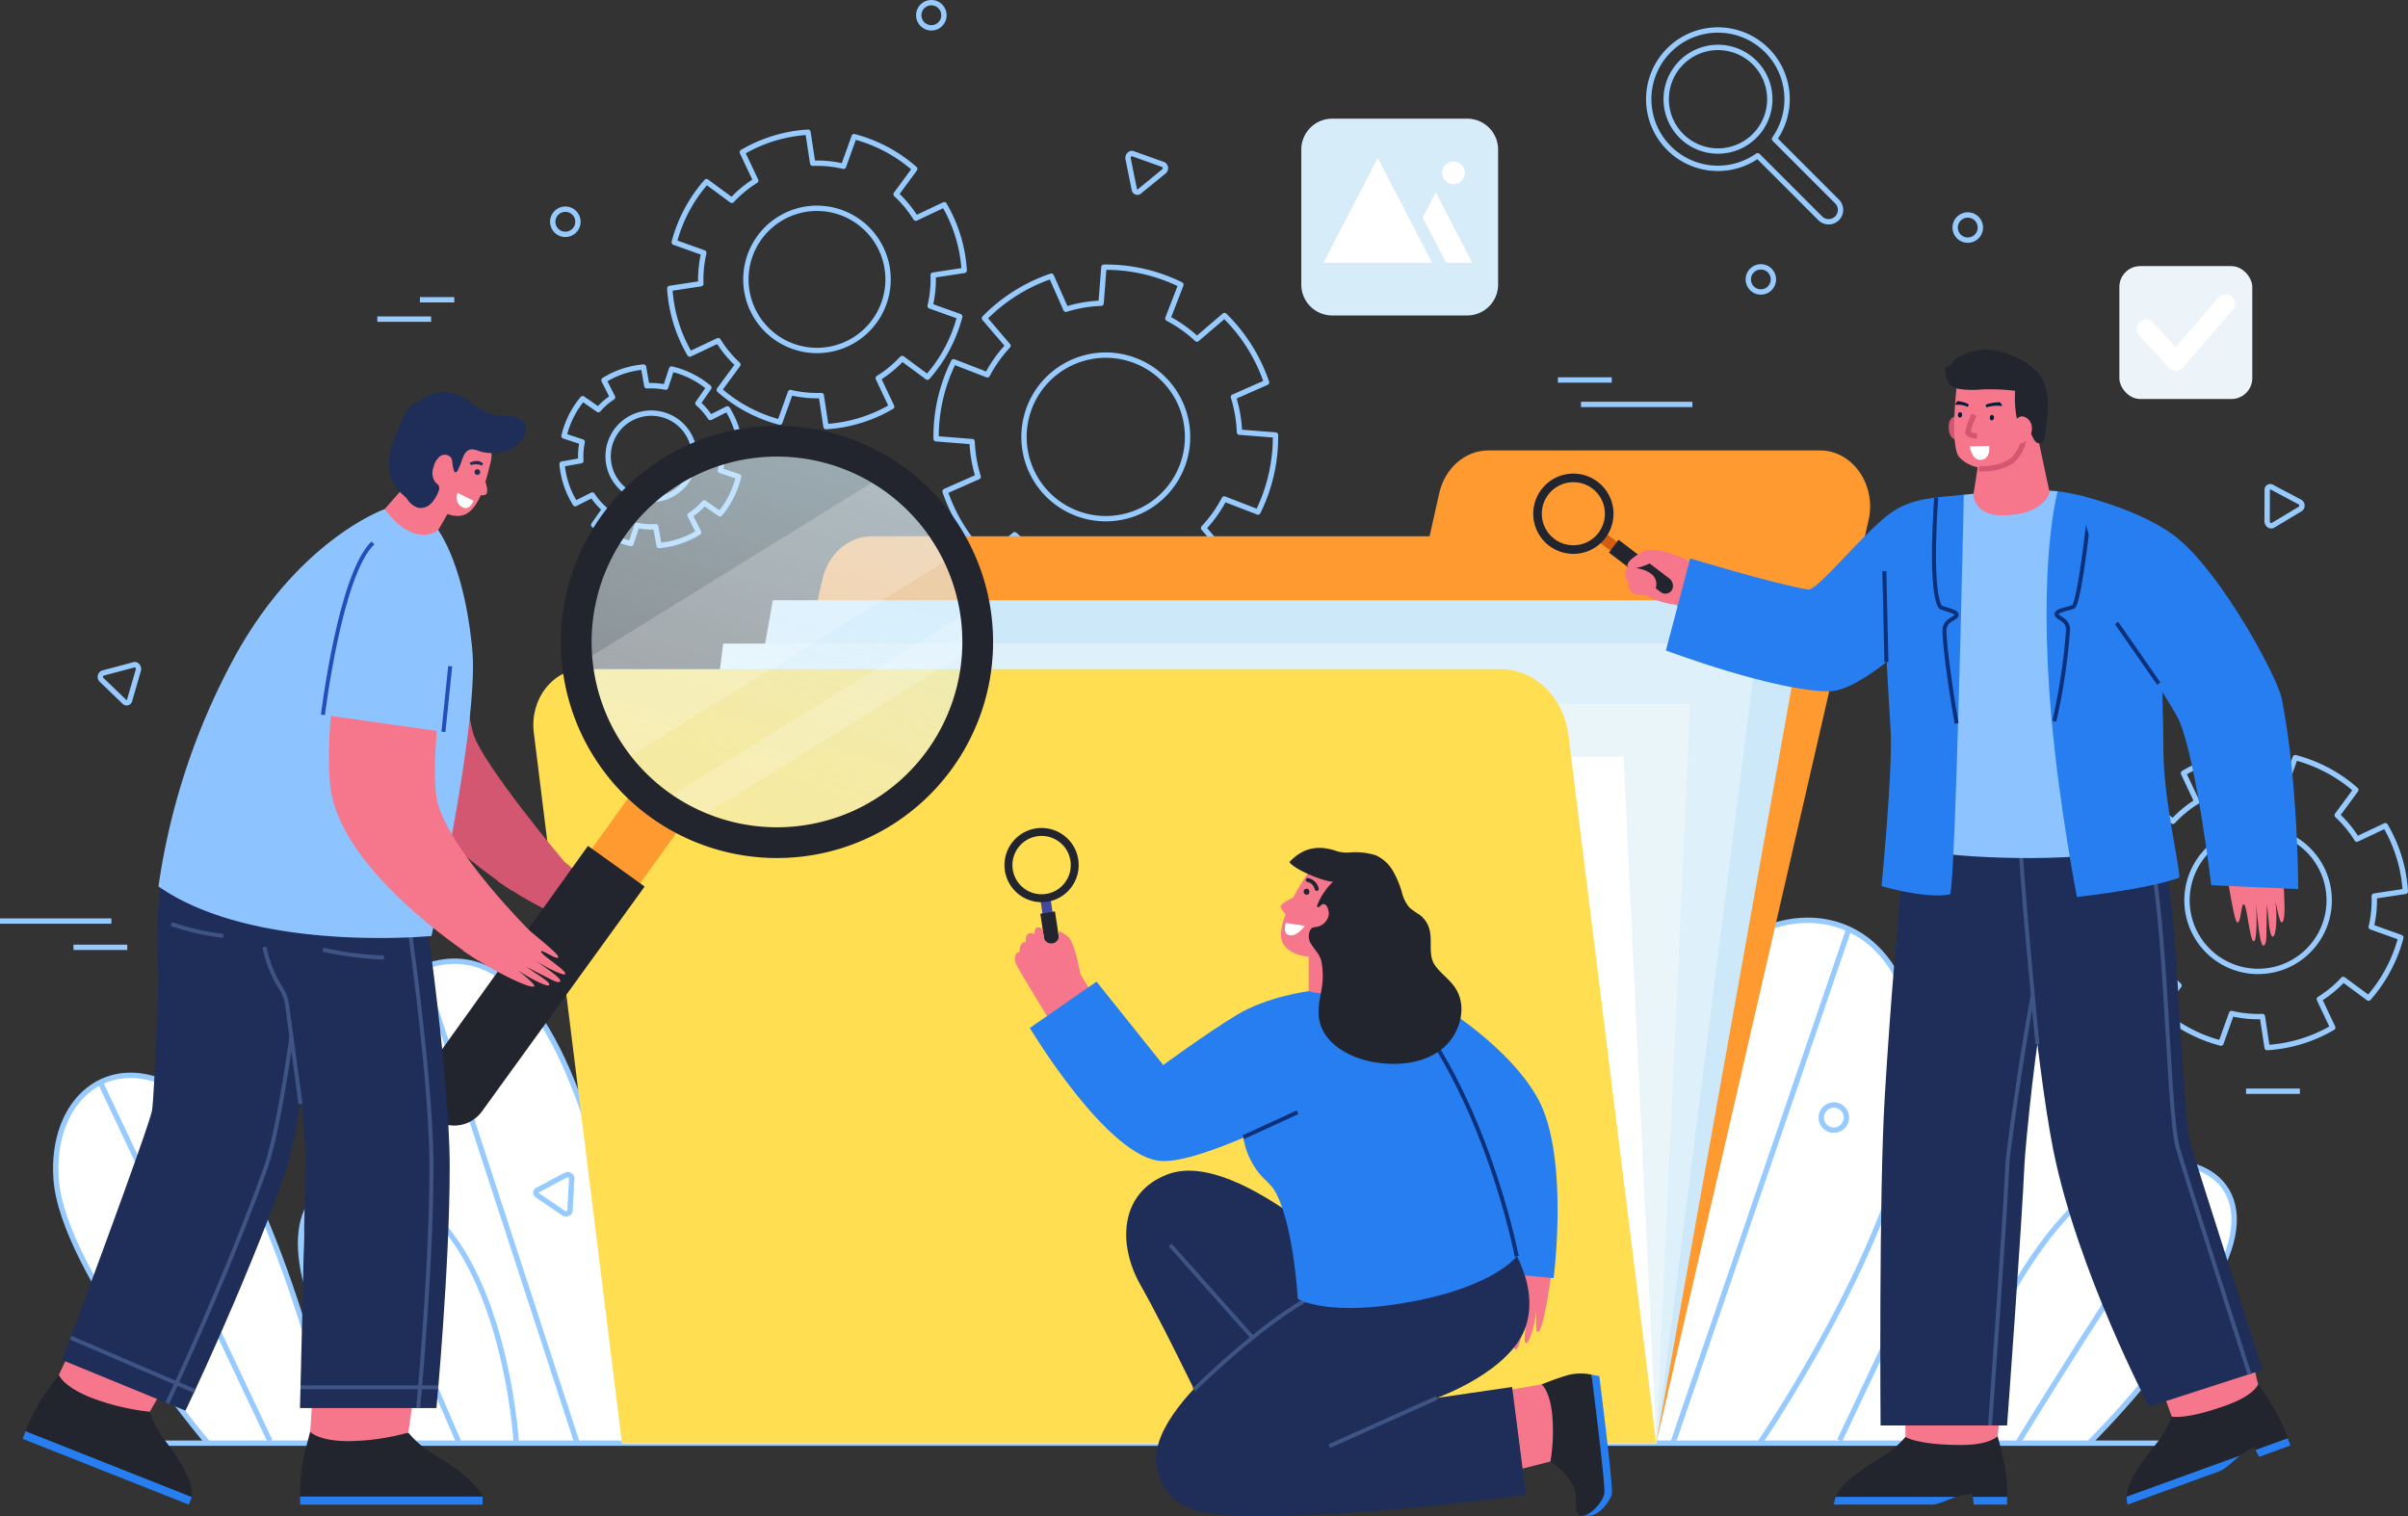 <svg xmlns="http://www.w3.org/2000/svg" xmlns:xlink="http://www.w3.org/1999/xlink" width="450.5" height="283.666" viewBox="0 0 450.5 283.666">
  <rect x="0" y="0" width="450.5" height="283.666" fill="#333333" stroke="none"/>
  <defs>
    <clipPath id="clip-path">
      <circle id="Ellipse_148" data-name="Ellipse 148" cx="36.666" cy="36.666" r="36.666" transform="translate(0 51.853) rotate(-45)" fill="none"/>
    </clipPath>
    <linearGradient id="linear-gradient" x1="-0.008" y1="0.919" x2="0.69" y2="-0.282" gradientUnits="objectBoundingBox">
      <stop offset="0" stop-color="#f0faff" stop-opacity="0.4"/>
      <stop offset="1" stop-color="#d2f0ff" stop-opacity="0.702"/>
    </linearGradient>
    <linearGradient id="linear-gradient-2" x1="-0.263" y1="0.544" x2="-0.263" y2="-0.834" gradientUnits="objectBoundingBox">
      <stop offset="0" stop-color="#fff" stop-opacity="0.2"/>
      <stop offset="0.273" stop-color="#fff" stop-opacity="0.208"/>
      <stop offset="0.403" stop-color="#fff" stop-opacity="0.239"/>
      <stop offset="0.503" stop-color="#fff" stop-opacity="0.29"/>
      <stop offset="0.588" stop-color="#fff" stop-opacity="0.361"/>
      <stop offset="0.663" stop-color="#fff" stop-opacity="0.455"/>
      <stop offset="0.73" stop-color="#fff" stop-opacity="0.569"/>
      <stop offset="0.79" stop-color="#fff" stop-opacity="0.702"/>
    </linearGradient>
    <linearGradient id="linear-gradient-3" x1="-0.338" y1="0.33" x2="-0.338" y2="-1.225" xlink:href="#linear-gradient-2"/>
  </defs>
  <g id="Group_1714" data-name="Group 1714" transform="translate(-66.353 -53.326)">
    <g id="Group_1678" data-name="Group 1678" transform="translate(76.773 225.509)">
      <path id="Path_3491" data-name="Path 3491" d="M109.317,401.732s-27.2-32.211-28.4-49.414c-1.047-14.95,9.887-24.014,22.375-17,17.08,9.593,29.894,66.414,29.894,66.414" transform="translate(-80.843 -303.905)" fill="#fff" stroke="#97cbff" stroke-linejoin="round" stroke-width="1"/>
      <path id="Path_3492" data-name="Path 3492" d="M183.275,393.392s-41.4-71.1-16.287-86.774c38.435-23.982,46.071,86.774,46.071,86.774" transform="translate(-102.771 -295.566)" fill="#fff" stroke="#97cbff" stroke-linejoin="round" stroke-width="1"/>
      <line id="Line_17" data-name="Line 17" x1="29.009" y1="88.966" transform="translate(68.549 8.86)" fill="#fff" stroke="#97cbff" stroke-linejoin="round" stroke-width="1"/>
      <path id="Path_3493" data-name="Path 3493" d="M184.905,409.451s-2.2-38.646-22.453-47.33c-11.137-4.775-20.2.317-17.4,14.991s18.412,32.34,18.412,32.34" transform="translate(-98.736 -311.624)" fill="#fff" stroke="#97cbff" stroke-linejoin="round" stroke-width="1"/>
      <line id="Line_18" data-name="Line 18" x2="21.044" y2="48.692" transform="translate(54.34 48.879)" fill="#fff" stroke="#97cbff" stroke-linejoin="round" stroke-width="1"/>
      <line id="Line_19" data-name="Line 19" x2="31.749" y2="67.118" transform="translate(8.36 30.356)" fill="#fff" stroke="#97cbff" stroke-linejoin="round" stroke-width="1"/>
      <path id="Path_3494" data-name="Path 3494" d="M554.639,390.747s38.3-45.354,39.994-69.576c1.473-21.05-13.923-33.812-31.5-23.937-24.051,13.509-42.092,93.513-42.092,93.513" transform="translate(-204.499 -292.93)" fill="#fff" stroke="#97cbff" stroke-linejoin="round" stroke-width="1"/>
      <path id="Path_3495" data-name="Path 3495" d="M475.689,390.393s5.1-77.759,31.219-93.927c17.124-10.6,36.12.836,32.445,29.749-3.465,27.265-28.807,64.177-28.807,64.177" transform="translate(-191.76 -292.577)" fill="#fff" stroke="#97cbff" stroke-linejoin="round" stroke-width="1"/>
      <line id="Line_20" data-name="Line 20" x1="32.905" y2="96.163" transform="translate(302.556 1.653)" fill="#fff" stroke="#97cbff" stroke-linejoin="round" stroke-width="1"/>
      <path id="Path_3496" data-name="Path 3496" d="M572.937,408.107s12.243-41.361,32.914-50.656c11.367-5.111,25.618.339,19.186,16.044s-25.554,34.612-25.554,34.612" transform="translate(-219.078 -310.278)" fill="#fff" stroke="#97cbff" stroke-linejoin="round" stroke-width="1"/>
      <path id="Path_3497" data-name="Path 3497" d="M625.078,356.964c-12.191,16.145-33.845,51.586-33.845,51.586" transform="translate(-224.218 -310.664)" fill="#fff" stroke="#97cbff" stroke-linejoin="round" stroke-width="1"/>
      <line id="Line_21" data-name="Line 21" x1="44.703" y2="94.504" transform="translate(333.757 2.816)" fill="#fff" stroke="#97cbff" stroke-linejoin="round" stroke-width="1"/>
      <line id="Line_22" data-name="Line 22" x2="389.586" transform="translate(16.874 97.826)" fill="none" stroke="#97cbff" stroke-linejoin="round" stroke-width="1"/>
    </g>
    <g id="Group_1681" data-name="Group 1681" transform="translate(66.353 53.826)">
      <path id="Path_3498" data-name="Path 3498" d="M370.113,168.454a31.7,31.7,0,0,0,3.278-14.406l-6.743-.531a24.871,24.871,0,0,0-1.127-6.575l6.193-2.739a31.921,31.921,0,0,0-7.869-12.506l-5.149,4.4a24.9,24.9,0,0,0-5.439-3.86l2.439-6.309a31.682,31.682,0,0,0-14.406-3.278l-.531,6.743a24.862,24.862,0,0,0-6.574,1.127l-2.74-6.193a31.91,31.91,0,0,0-12.5,7.869l4.4,5.149a24.858,24.858,0,0,0-3.861,5.439l-6.309-2.439a31.7,31.7,0,0,0-3.278,14.406l6.743.531a24.838,24.838,0,0,0,1.127,6.574l-6.193,2.739a31.916,31.916,0,0,0,7.869,12.506l5.15-4.4a24.877,24.877,0,0,0,5.438,3.861l-2.439,6.309a31.687,31.687,0,0,0,14.406,3.278l.531-6.743a24.861,24.861,0,0,0,6.574-1.127l2.74,6.193a31.9,31.9,0,0,0,12.5-7.869l-4.4-5.149a24.839,24.839,0,0,0,3.861-5.439Zm-31.867.864a15.3,15.3,0,1,1,18.315-11.525A15.3,15.3,0,0,1,338.246,169.319Z" transform="translate(-134.766 -73.159)" fill="none" stroke="#97cbff" stroke-linejoin="round" stroke-width="1"/>
      <path id="Path_3499" data-name="Path 3499" d="M245.976,163.864a16.732,16.732,0,0,0-2.469-7.4l-3.187,1.608a13.122,13.122,0,0,0-2.31-2.656l2.043-2.932A16.825,16.825,0,0,0,233.079,149l-1.118,3.395a13.117,13.117,0,0,0-3.511-.252l-.628-3.513a16.719,16.719,0,0,0-7.4,2.468l1.608,3.187a13.124,13.124,0,0,0-2.656,2.31l-2.932-2.043a16.841,16.841,0,0,0-3.485,6.976l3.395,1.117a13.09,13.09,0,0,0-.251,3.511l-3.514.628a16.719,16.719,0,0,0,2.468,7.4l3.187-1.608a13.122,13.122,0,0,0,2.31,2.656l-2.043,2.932a16.832,16.832,0,0,0,6.976,3.485l1.117-3.395a13.121,13.121,0,0,0,3.511.252l.628,3.513a16.719,16.719,0,0,0,7.4-2.468l-1.608-3.187a13.122,13.122,0,0,0,2.656-2.31l2.932,2.043a16.83,16.83,0,0,0,3.485-6.975L242.211,168a13.119,13.119,0,0,0,.251-3.511Zm-14.137,9.121a8.075,8.075,0,1,1,5.1-10.217A8.076,8.076,0,0,1,231.839,172.985Z" transform="translate(-107.433 -80.458)" fill="none" stroke="#97cbff" stroke-linejoin="round" stroke-width="1"/>
      <path id="Path_3500" data-name="Path 3500" d="M295.694,113.382a27.54,27.54,0,0,0-3.745-12.281l-5.315,2.51a21.6,21.6,0,0,0-3.687-4.473l3.489-4.739A27.73,27.73,0,0,0,275.1,88.362l-1.986,5.54a21.6,21.6,0,0,0-5.769-.564l-.882-5.812a27.523,27.523,0,0,0-12.281,3.745l2.51,5.315a21.6,21.6,0,0,0-4.472,3.687l-4.739-3.489a27.742,27.742,0,0,0-6.037,11.333l5.54,1.986a21.594,21.594,0,0,0-.564,5.769l-5.811.883a27.534,27.534,0,0,0,3.744,12.281l5.316-2.51A21.616,21.616,0,0,0,253.357,131l-3.489,4.739a27.731,27.731,0,0,0,11.332,6.037l1.987-5.54a21.619,21.619,0,0,0,5.769.565l.882,5.811a27.535,27.535,0,0,0,12.281-3.744l-2.51-5.315a21.6,21.6,0,0,0,4.473-3.687l4.739,3.489a27.73,27.73,0,0,0,6.037-11.333l-5.54-1.986a21.591,21.591,0,0,0,.565-5.769ZM272.03,127.787a13.3,13.3,0,1,1,8.841-16.6A13.3,13.3,0,0,1,272.03,127.787Z" transform="translate(-115.304 -63.293)" fill="none" stroke="#97cbff" stroke-linejoin="round" stroke-width="1"/>
      <path id="Path_3501" data-name="Path 3501" d="M310.1,56.18a2.355,2.355,0,1,1-2.354-2.354A2.355,2.355,0,0,1,310.1,56.18Z" transform="translate(-133.503 -53.826)" fill="none" stroke="#97cbff" stroke-linejoin="round" stroke-width="1"/>
      <circle id="Ellipse_147" data-name="Ellipse 147" cx="2.355" cy="2.355" r="2.355" transform="translate(327.073 49.42)" fill="none" stroke="#97cbff" stroke-linejoin="round" stroke-width="1"/>
      <path id="Path_3502" data-name="Path 3502" d="M214.873,109.912a2.355,2.355,0,1,1-2.355-2.355A2.355,2.355,0,0,1,214.873,109.912Z" transform="translate(-106.751 -68.92)" fill="none" stroke="#97cbff" stroke-linejoin="round" stroke-width="1"/>
      <path id="Path_3503" data-name="Path 3503" d="M579.741,111.419a2.355,2.355,0,1,1-2.355-2.355A2.355,2.355,0,0,1,579.741,111.419Z" transform="translate(-209.247 -69.343)" fill="none" stroke="#97cbff" stroke-linejoin="round" stroke-width="1"/>
      <path id="Path_3504" data-name="Path 3504" d="M544.9,342.984a2.355,2.355,0,1,1-2.355-2.355A2.355,2.355,0,0,1,544.9,342.984Z" transform="translate(-199.459 -134.392)" fill="none" stroke="#97cbff" stroke-linejoin="round" stroke-width="1"/>
      <path id="Path_3505" data-name="Path 3505" d="M366.436,95.141l-5.71-2.038c-.483-.172-1,.392-.881.965l1.169,5.746a.567.567,0,0,0,.952.339l4.542-3.709A.776.776,0,0,0,366.436,95.141Z" transform="translate(-148.794 -64.85)" fill="none" stroke="#97cbff" stroke-linejoin="round" stroke-width="1"/>
      <path id="Path_3506" data-name="Path 3506" d="M212.157,365.495l.325-6.054c.027-.511-.66-.844-1.176-.57l-5.174,2.758a.566.566,0,0,0-.055,1.009l4.85,3.3C211.411,366.264,212.129,366.006,212.157,365.495Z" transform="translate(-105.524 -139.489)" fill="none" stroke="#97cbff" stroke-linejoin="round" stroke-width="1"/>
      <path id="Path_3507" data-name="Path 3507" d="M98.767,226.08l-5.857,1.565a.777.777,0,0,0-.177,1.294l4.224,4.066a.567.567,0,0,0,.977-.261l1.633-5.631C99.729,226.552,99.263,225.947,98.767,226.08Z" transform="translate(-73.69 -102.209)" fill="none" stroke="#97cbff" stroke-linejoin="round" stroke-width="1"/>
      <path id="Path_3508" data-name="Path 3508" d="M657.242,187.009l5.2-3.116a.777.777,0,0,0-.186-1.293l-5.18-2.748a.567.567,0,0,0-.867.519l-.021,5.863C656.188,186.82,656.8,187.272,657.242,187.009Z" transform="translate(-232.045 -89.205)" fill="none" stroke="#97cbff" stroke-linejoin="round" stroke-width="1"/>
      <line id="Line_23" data-name="Line 23" x2="20.839" transform="translate(295.779 75.167)" fill="none" stroke="#97cbff" stroke-linejoin="round" stroke-width="1"/>
      <line id="Line_24" data-name="Line 24" x2="20.839" transform="translate(0 171.829)" fill="none" stroke="#97cbff" stroke-linejoin="round" stroke-width="1"/>
      <line id="Line_25" data-name="Line 25" x2="10.068" transform="translate(291.463 70.59)" fill="none" stroke="#97cbff" stroke-linejoin="round" stroke-width="1"/>
      <line id="Line_26" data-name="Line 26" x2="10.068" transform="translate(70.59 59.205)" fill="none" stroke="#97cbff" stroke-linejoin="round" stroke-width="1"/>
      <line id="Line_27" data-name="Line 27" x2="6.436" transform="translate(78.557 55.583)" fill="none" stroke="#97cbff" stroke-linejoin="round" stroke-width="1"/>
      <line id="Line_28" data-name="Line 28" x2="10.068" transform="translate(420.203 203.663)" fill="none" stroke="#97cbff" stroke-linejoin="round" stroke-width="1"/>
      <line id="Line_29" data-name="Line 29" x2="10.068" transform="translate(13.746 176.741)" fill="none" stroke="#97cbff" stroke-linejoin="round" stroke-width="1"/>
      <path id="Path_3509" data-name="Path 3509" d="M670.628,274.944a27.528,27.528,0,0,0-3.744-12.281l-5.316,2.51a21.623,21.623,0,0,0-3.687-4.473l3.489-4.739a27.728,27.728,0,0,0-11.333-6.037l-1.986,5.54a21.587,21.587,0,0,0-5.768-.564l-.883-5.812a27.522,27.522,0,0,0-12.281,3.745l2.51,5.315a21.6,21.6,0,0,0-4.473,3.688l-4.739-3.49a27.734,27.734,0,0,0-6.037,11.333l5.54,1.986a21.592,21.592,0,0,0-.565,5.769l-5.812.883a27.547,27.547,0,0,0,3.745,12.281l5.315-2.51a21.573,21.573,0,0,0,3.687,4.472L624.8,297.3a27.743,27.743,0,0,0,11.332,6.037l1.986-5.54a21.624,21.624,0,0,0,5.769.565l.882,5.811a27.533,27.533,0,0,0,12.281-3.744l-2.51-5.316a21.6,21.6,0,0,0,4.472-3.687l4.739,3.489a27.735,27.735,0,0,0,6.036-11.333l-5.539-1.985a21.6,21.6,0,0,0,.564-5.769Zm-23.664,14.4a13.3,13.3,0,1,1,8.841-16.6A13.3,13.3,0,0,1,646.964,289.349Z" transform="translate(-220.628 -108.677)" fill="none" stroke="#97cbff" stroke-linejoin="round" stroke-width="1"/>
      <g id="Group_1679" data-name="Group 1679" transform="translate(243.452 21.702)">
        <path id="Rectangle_608" data-name="Rectangle 608" d="M5.786,0H31.033A5.786,5.786,0,0,1,36.82,5.786V31.033a5.786,5.786,0,0,1-5.786,5.786H5.787A5.787,5.787,0,0,1,0,31.033V5.786A5.786,5.786,0,0,1,5.786,0Z" fill="#d7ecf9"/>
        <path id="Path_3510" data-name="Path 3510" d="M420.843,94.254,410.682,113.83H431Z" transform="translate(-406.531 -86.885)" fill="#fff"/>
        <path id="Path_3511" data-name="Path 3511" d="M438.947,103.2l-2.444,4.708,4.378,8.435h4.888Z" transform="translate(-413.785 -89.398)" fill="#fff"/>
        <path id="Path_3512" data-name="Path 3512" d="M445.8,97.274a2.12,2.12,0,1,1-2.121-2.12A2.12,2.12,0,0,1,445.8,97.274Z" transform="translate(-415.206 -87.138)" fill="#fff"/>
      </g>
      <g id="Group_1680" data-name="Group 1680" transform="translate(396.5 49.287)">
        <rect id="Rectangle_609" data-name="Rectangle 609" width="24.869" height="24.869" rx="3.908" fill="#edf4f9"/>
        <path id="Path_3513" data-name="Path 3513" d="M624.671,136.844l5.576,6.117,9.334-10.839" transform="translate(-619.691 -125.107)" fill="none" stroke="#fff" stroke-linecap="round" stroke-linejoin="round" stroke-width="3.5"/>
      </g>
      <path id="Path_3514" data-name="Path 3514" d="M530.547,93.029l-11.7-11.7a12.942,12.942,0,1,0-3.147,3.147l11.7,11.7a2.225,2.225,0,1,0,3.147-3.147ZM498.585,73.9a9.691,9.691,0,1,1,9.691,9.691A9.691,9.691,0,0,1,498.585,73.9Z" transform="translate(-186.864 -55.835)" fill="none" stroke="#97cbff" stroke-linejoin="round" stroke-width="1"/>
    </g>
    <g id="Group_1682" data-name="Group 1682" transform="translate(166.131 137.6)">
      <path id="Path_3515" data-name="Path 3515" d="M421.686,356.062h-193.5L265.7,194.35c1.088-4.688,4.863-7.961,9.185-7.961H379.267l1.79-8.009c1.058-4.734,4.852-8.053,9.206-8.053h62.056c6.118,0,10.591,6.47,9.064,13.111Z" transform="translate(-211.591 -170.327)" fill="#ff9a30"/>
      <path id="Path_3516" data-name="Path 3516" d="M421.686,367.011h-193.5L256.406,209.3h193.5Z" transform="translate(-211.591 -181.276)" fill="#cde8f9"/>
      <path id="Path_3517" data-name="Path 3517" d="M421.686,370.176h-193.5l18.927-149.6h193.5Z" transform="translate(-211.591 -184.441)" fill="#def0f9"/>
      <path id="Path_3518" data-name="Path 3518" d="M421.686,374.564h-193.5l6.338-138.371h193.5Z" transform="translate(-211.591 -188.83)" fill="#eaf5f9"/>
      <path id="Path_3519" data-name="Path 3519" d="M419.287,378.443h-193.5L219.647,250h193.5Z" transform="translate(-209.193 -192.708)" fill="#fff"/>
      <path id="Path_3520" data-name="Path 3520" d="M415.2,372.048H221.7L205.2,239.11c-.78-6.275,3.569-11.874,9.221-11.874H386.1c6.378,0,11.78,5.271,12.66,12.353Z" transform="translate(-205.109 -186.313)" fill="#ffde52"/>
    </g>
    <g id="Group_1694" data-name="Group 1694" transform="translate(70.589 121.574)">
      <g id="Group_1683" data-name="Group 1683" transform="translate(63.992 42.335)">
        <path id="Path_3521" data-name="Path 3521" d="M162.8,206.913s-2.7,17.867-1.011,25.356c3.546,15.732,27.09,30.74,27.09,30.74l9.636-5.539s-15.345-18.245-16.983-23.924c-1.736-6.016-2.991-25.82-2.991-25.82" transform="translate(-161.233 -206.913)" fill="#d35771"/>
        <path id="Path_3522" data-name="Path 3522" d="M206.365,274.963c2.365,2.238,7.34,6.017,7.172,6.662s-3.186-1.641-3.225-1.086,4.57,3.468,4.522,4.156-3.74-1.3-5.474-2.385c1.555,1.064,4.787,3.272,4.508,3.8s-1.741-.349-2.533-.76l-3.893-2.024c1.495,1.084,4.607,2.884,4.371,3.458s-3.945-1.405-5.823-2.781c1.092.968,3.477,2.86,2.955,3.06-.988.377-7.54-2.863-13.267-6.826" transform="translate(-170.909 -226.029)" fill="#d35771"/>
      </g>
      <g id="Group_1687" data-name="Group 1687" transform="translate(74.321 0)">
        <g id="Group_1686" data-name="Group 1686" transform="translate(14.948)">
          <g id="Group_1685" data-name="Group 1685" transform="translate(0)" clip-path="url(#clip-path)">
            <rect id="Rectangle_610" data-name="Rectangle 610" width="85.749" height="86.3" transform="translate(1.85 18.124) rotate(-13.104)" fill="url(#linear-gradient)"/>
            <g id="Group_1684" data-name="Group 1684" transform="translate(-4.451 13.032)">
              <path id="Path_3523" data-name="Path 3523" d="M278.872,166.163S190.75,220.613,190.2,221.03l19.916,10.852,88.676-54.867Z" transform="translate(-190.196 -166.163)" fill="url(#linear-gradient-2)"/>
              <path id="Path_3524" data-name="Path 3524" d="M321.126,189.186S233,243.636,232.45,244.053l6.3,3.433,88.676-54.866Z" transform="translate(-202.066 -172.63)" fill="url(#linear-gradient-3)"/>
            </g>
          </g>
        </g>
        <rect id="Rectangle_611" data-name="Rectangle 611" width="11.125" height="42.987" transform="translate(41.244 77.894) rotate(35.689)" fill="#ff9a30"/>
        <path id="Path_3525" data-name="Path 3525" d="M276.287,171.512a40.433,40.433,0,1,0,9.252,56.428A40.433,40.433,0,0,0,276.287,171.512Zm-43.818,61.006a34.678,34.678,0,1,1,48.4-7.935A34.678,34.678,0,0,1,232.469,232.518Z" transform="translate(-185.898 -152.5)" fill="#22252d"/>
        <path id="Path_3526" data-name="Path 3526" d="M217.642,280.82l-10.6-7.612-30.249,42.178a6.42,6.42,0,0,0,1.529,8.981h0a6.42,6.42,0,0,0,8.9-1.494Z" transform="translate(-175.598 -183.201)" fill="#22252d"/>
      </g>
      <g id="Group_1691" data-name="Group 1691" transform="translate(0 86.174)">
        <g id="Group_1690" data-name="Group 1690" transform="translate(0)">
          <g id="Group_1688" data-name="Group 1688" transform="translate(0 94.042)">
            <rect id="Rectangle_612" data-name="Rectangle 612" width="1.552" height="33.431" transform="translate(0 20.733) rotate(-68.391)" fill="#277ef1"/>
            <path id="Path_3527" data-name="Path 3527" d="M82.259,411.255l-3.007-.428s-2.491,3.227-3.9,5.6a32.376,32.376,0,0,0-2.317,4.937l31.081,12.311s.929-2.858-4.865-10.356a17.859,17.859,0,0,1-3-5.587Z" transform="translate(-72.466 -402.076)" fill="#22252d"/>
            <path id="Path_3528" data-name="Path 3528" d="M85.813,398.658l-4.133,8.751s.685,2.162,6.075,4.3a43.718,43.718,0,0,0,10.927,2.61l8.6-15.03" transform="translate(-74.894 -398.658)" fill="#f6768c"/>
          </g>
          <g id="Group_1689" data-name="Group 1689" transform="translate(51.898 96.468)">
            <rect id="Rectangle_613" data-name="Rectangle 613" width="34.136" height="1.552" transform="translate(0.009 29.067)" fill="#277ef1"/>
            <path id="Path_3529" data-name="Path 3529" d="M149.272,424.657l-2.953.709s-1.127,3.918-1.559,6.645a32.415,32.415,0,0,0-.336,5.444H178.56s-.895-3-9.043-7.84a17.867,17.867,0,0,1-4.847-4.088Z" transform="translate(-144.414 -408.387)" fill="#22252d"/>
            <path id="Path_3530" data-name="Path 3530" d="M147.681,409.353l-.619,9.657s1.434,1.759,7.231,1.759a43.733,43.733,0,0,0,11.121-1.6l2.456-17.139" transform="translate(-145.158 -402.031)" fill="#f6768c"/>
          </g>
          <path id="Path_3531" data-name="Path 3531" d="M132.57,278.079s-4.266,43.723-8.692,55.957c-7.763,21.452-18.276,43.344-18.276,43.344l-23.058-9.464s16.311-43.642,16.8-46.716c.477-3.016,1.212-25.292,1.212-25.292S99,279.038,103.71,267.878" transform="translate(-75.137 -267.878)" fill="#1e2e59"/>
          <path id="Path_3532" data-name="Path 3532" d="M136.841,279.7s-4.266,43.723-8.693,55.957c-7.763,21.452-18.276,43.649-18.276,43.649" transform="translate(-82.814 -271.198)" fill="none" stroke="#3e5484" stroke-linejoin="round" stroke-width="0.75"/>
          <path id="Path_3533" data-name="Path 3533" d="M163.167,277.3s5.817,37.892,5.817,56.625-2.483,45.146-2.483,45.146H140.975s1-38.743,1-47.479-4.053-33.447-4.053-33.447-7.756-8.5-5.2-22.547" transform="translate(-89.087 -270.048)" fill="#1e2e59"/>
          <path id="Path_3534" data-name="Path 3534" d="M170.525,277.97s5.817,37.892,5.817,56.625-2.482,45.146-2.482,45.146" transform="translate(-99.852 -270.713)" fill="none" stroke="#3e5484" stroke-linejoin="round" stroke-width="0.75"/>
          <path id="Path_3535" data-name="Path 3535" d="M150.373,300.218a62.617,62.617,0,0,0,11.441,1.475" transform="translate(-94.191 -276.963)" fill="none" stroke="#3e5484" stroke-linejoin="round" stroke-width="0.75"/>
          <path id="Path_3536" data-name="Path 3536" d="M110.909,293.544a46.824,46.824,0,0,0,9.721,2.228" transform="translate(-83.105 -275.088)" fill="none" stroke="#3e5484" stroke-linejoin="round" stroke-width="0.75"/>
        </g>
        <line id="Line_30" data-name="Line 30" x1="25.77" transform="translate(51.987 105.135)" fill="none" stroke="#3e5484" stroke-linejoin="round" stroke-width="0.75"/>
        <path id="Path_3537" data-name="Path 3537" d="M141.908,328.908l-2.5-18.461a7.844,7.844,0,0,0-1.163-3.2,22,22,0,0,1-3.076-7.7" transform="translate(-89.921 -276.774)" fill="none" stroke="#3e5484" stroke-linejoin="round" stroke-width="0.75"/>
        <line id="Line_31" data-name="Line 31" x1="23.217" y1="9.992" transform="translate(8.97 95.844)" fill="none" stroke="#3e5484" stroke-linejoin="round" stroke-width="0.75"/>
      </g>
      <path id="Path_3538" data-name="Path 3538" d="M154.534,183.24l-4.64,1.7s-15.74,5.518-27.809,27.183a127.567,127.567,0,0,0-14.5,43.4c17.95,12.527,51.074,9.271,51.074,9.271s8.931-39.715,7.632-53.545c-1.651-17.579-7.2-23.516-7.2-23.516Z" transform="translate(-82.172 -157.928)" fill="#8dc4ff"/>
      <path id="Path_3539" data-name="Path 3539" d="M187.064,163.634c.879.676,2.217,4.192,1.549,6.476s-1.839,9.468-5.641,9.964-7.361-3.892-8.049-9.163S179.346,157.7,187.064,163.634Z" transform="translate(-101.069 -151.829)" fill="#f6768c"/>
      <path id="Path_3540" data-name="Path 3540" d="M179.839,180.133l-3.383,5.881s-4.289,3.677-10.033-3.9l7.833-8.926" transform="translate(-98.699 -155.104)" fill="#f6768c"/>
      <path id="Path_3541" data-name="Path 3541" d="M176.757,173.868a1.462,1.462,0,0,0,.126-1.154c-.135-.294-.437-.468-.663-.7a2.934,2.934,0,0,1-.318-2.848,3.512,3.512,0,0,1,1.179-1.982,1.5,1.5,0,0,1,2.084.245,2.616,2.616,0,0,1,.265,1.1,7.683,7.683,0,0,0,.263,1.279c.041.139.1.293.239.34.21.072.39-.16.488-.36a15.644,15.644,0,0,0,.705-1.681,6.854,6.854,0,0,1,.561-1.349,1.8,1.8,0,0,1,1.126-.869,3.07,3.07,0,0,1,1.506.269,8.572,8.572,0,0,0,3.006.413,6.309,6.309,0,0,0,2.63-.6,5.869,5.869,0,0,0,2.732-2.254,2.763,2.763,0,0,0-.327-3.318c-.93-.847-2.35-.7-3.606-.774A8.958,8.958,0,0,1,185.1,158.6c-1.661-.874-3.033-2.265-4.775-2.964a6.858,6.858,0,0,0-6.613.919c-.679.523-1.522.764-2.137,1.268a7.124,7.124,0,0,0-1.645,2.73c-1.07,2.631-2.456,5.445-2.387,8.39a7.518,7.518,0,0,0,1.713,4.509c.523.654,1.244,1.141,1.755,1.788a3.691,3.691,0,0,0,2.006,1.56,2.707,2.707,0,0,0,2.359-.757A6.205,6.205,0,0,0,176.757,173.868Z" transform="translate(-99.014 -150.044)" fill="#1e2e59"/>
      <path id="Path_3542" data-name="Path 3542" d="M191.558,177.244s1.063,2.442.53,3.135-2.114-.051-2.114-.051" transform="translate(-105.315 -156.244)" fill="#f6768c"/>
      <g id="Group_1693" data-name="Group 1693" transform="translate(56.182 33.33)">
        <g id="Group_1692" data-name="Group 1692" transform="translate(1.12 22.236)">
          <path id="Path_3543" data-name="Path 3543" d="M153.357,225.314s-2.563,17.887-.818,25.363c3.665,15.7,27.322,30.534,27.322,30.534l9.593-5.612S174.848,261.032,172.29,251.8c-1.672-6.034,1.086-25.1,1.086-25.1" transform="translate(-151.93 -225.314)" fill="#f6768c"/>
          <path id="Path_3544" data-name="Path 3544" d="M197.4,293.005c2.381,2.22,7.385,5.96,7.222,6.606s-3.2-1.617-3.233-1.061,4.6,3.433,4.553,4.121-3.749-1.274-5.492-2.344c1.563,1.051,4.812,3.236,4.537,3.766s-1.743-.335-2.538-.741l-3.908-1.994c1.5,1.073,4.629,2.849,4.4,3.424s-3.955-1.374-5.843-2.736c1.1.96,3.5,2.833,2.978,3.037-.985.385-7.562-2.805-13.319-6.725" transform="translate(-161.712 -244.329)" fill="#f6768c"/>
        </g>
        <path id="Path_3545" data-name="Path 3545" d="M172.614,196.755a40.336,40.336,0,0,1,1.774,10.983,145.026,145.026,0,0,1-1.476,22.669l-22.539-3.191,4.6-22.546" transform="translate(-150.373 -195.055)" fill="#8dc4ff"/>
        <line id="Line_32" data-name="Line 32" y1="12.294" x2="1.269" transform="translate(22.539 23.058)" fill="none" stroke="#224dba" stroke-linejoin="round" stroke-width="0.75"/>
        <path id="Path_3546" data-name="Path 3546" d="M150.373,226.551s3.2-26.354,9.35-32.16" transform="translate(-150.373 -194.391)" fill="none" stroke="#224dba" stroke-linejoin="round" stroke-width="0.75"/>
      </g>
      <path id="Path_3547" data-name="Path 3547" d="M190.857,175.863a.526.526,0,1,1-.4-.625A.526.526,0,0,1,190.857,175.863Z" transform="translate(-105.271 -155.677)" fill="#1e2e59"/>
      <path id="Path_3548" data-name="Path 3548" d="M189.765,173.069a3.1,3.1,0,0,0-1.23.341l.259.449a2.558,2.558,0,0,1,2.029.081l.241-.359A1.54,1.54,0,0,0,189.765,173.069Z" transform="translate(-104.911 -155.071)" fill="#1e2e59"/>
      <path id="Path_3549" data-name="Path 3549" d="M188.325,182.855l-3.019-1.522s-.724,2.022,1.079,2.773C187.655,184.636,188.325,182.855,188.325,182.855Z" transform="translate(-103.963 -157.393)" fill="#fff"/>
    </g>
    <g id="Group_1707" data-name="Group 1707" transform="translate(353.195 118.707)">
      <g id="Group_1697" data-name="Group 1697" transform="translate(0 23.235)">
        <path id="Path_3550" data-name="Path 3550" d="M503.766,210.065l-4.72-3.6a16.634,16.634,0,0,1-5.8-1.86c-3.489.262-2.538-6.321-2.538-6.321s2.153-2.131,3.311-2.123c3.923.024,8.124,2.432,8.124,2.432l8.782,4.535" transform="translate(-472.37 -181.925)" fill="#f6768c"/>
        <g id="Group_1696" data-name="Group 1696">
          <path id="Path_3551" data-name="Path 3551" d="M490.695,197.285l-1.006,1.827L481.83,193.1l1.269-1.622Z" transform="translate(-469.908 -180.611)" fill="#d15d0f"/>
          <g id="Group_1695" data-name="Group 1695">
            <path id="Path_3552" data-name="Path 3552" d="M472.756,191.374A7.507,7.507,0,1,1,478.1,178.59h0a7.505,7.505,0,0,1-5.339,12.784Zm0-13.41a5.9,5.9,0,1,0,4.2,1.752h0A5.892,5.892,0,0,0,472.755,177.964Z" transform="translate(-465.25 -176.365)" fill="#22252d"/>
          </g>
          <path id="Path_3553" data-name="Path 3553" d="M496.681,203.069h0a1.474,1.474,0,0,1-2.112.237l-9.614-7.345,1.8-2.4,9.614,7.345A1.737,1.737,0,0,1,496.681,203.069Z" transform="translate(-470.786 -181.195)" fill="#22252d"/>
        </g>
        <path id="Path_3554" data-name="Path 3554" d="M499.605,200.872a2.374,2.374,0,0,1-2.955-.337,15.772,15.772,0,0,1-1.769-1.629.863.863,0,0,0-.369-.292.976.976,0,0,0-.655.147c-1.3.6-3.516,1.36-4.037.5s2.538-2.859,3.97-3.1" transform="translate(-472.136 -181.925)" fill="#f6768c"/>
        <path id="Path_3555" data-name="Path 3555" d="M492.383,201.122a12.117,12.117,0,0,0-2.779-.454s-1.1,1.6.189,2.732a1.911,1.911,0,0,0,.813,2.079c.591.565,1.478.263,2.243.39a1.88,1.88,0,0,0,2.023-1.17,2.472,2.472,0,0,0-.5-2.463A4.635,4.635,0,0,0,492.383,201.122Z" transform="translate(-471.969 -183.192)" fill="#f6768c"/>
      </g>
      <path id="Path_3556" data-name="Path 3556" d="M643.926,270.965c.946,3.537,2.5,15.432,3.232,15.611s.689-3.658,1.259-3.4,1.058,6.583,1.764,6.9.639-4.609.5-6.9c.219,2.108.671,7.712,1.343,7.718s.587-1.908.6-2.911q.042-2.467.084-4.934c.272,2.059.385,6.1,1.078,6.174s.867-4.015.512-6.608c.372,1.6.823,4.332,1.3,3.923.9-.774.146-8.989-.705-16.775" transform="translate(-515.443 -179.366)" fill="#f6768c"/>
      <g id="Group_1703" data-name="Group 1703" transform="translate(56.24 88.265)">
        <g id="Group_1699" data-name="Group 1699" transform="translate(0 99.1)">
          <path id="Path_3557" data-name="Path 3557" d="M575.561,432.775c-.406-2.562-1.464-6.242-1.464-6.242l-2.774-.666-14.464.816a18.9,18.9,0,0,1-4.553,3.841c-6.078,3.767-7.458,5.252-8.494,7.365a8.783,8.783,0,0,0-.35,1.458h18.3c1.96,0,4.485-1.993,7.63-1.993l.257,1.993h6.229v-1.458A30.335,30.335,0,0,0,575.561,432.775Z" transform="translate(-543.461 -410.583)" fill="#22252d"/>
          <g id="Group_1698" data-name="Group 1698" transform="translate(0 27.309)">
            <path id="Path_3558" data-name="Path 3558" d="M566.39,442.59H543.809a8.9,8.9,0,0,0-.348,1.454h18.3C563.052,444.044,564.591,443.18,566.39,442.59Z" transform="translate(-543.461 -442.59)" fill="#277ef1"/>
            <path id="Path_3559" data-name="Path 3559" d="M579.617,442.59l.188,1.454h6.229V442.59Z" transform="translate(-553.618 -442.59)" fill="#277ef1"/>
          </g>
          <path id="Path_3560" data-name="Path 3560" d="M580.595,409.39l-1.264,11.172s-1.347,1.652-6.792,1.652c-8.269,0-10.446-1.5-10.446-1.5l.053-16.1" transform="translate(-548.695 -404.612)" fill="#f6768c"/>
        </g>
        <g id="Group_1701" data-name="Group 1701" transform="translate(54.772 94.436)">
          <path id="Path_3561" data-name="Path 3561" d="M647.739,418.7c-1.255-2.27-3.506-5.369-3.506-5.369l-2.835.32-13.32,5.7a18.884,18.884,0,0,1-2.97,5.163c-4.429,5.614-5.22,7.48-5.474,9.82a8.852,8.852,0,0,0,.169,1.49l17.2-6.241c1.841-.668,3.536-3.4,6.493-4.476l.921,1.785,5.856-2.124-.5-1.37A30.407,30.407,0,0,0,647.739,418.7Z" transform="translate(-619.63 -402.398)" fill="#22252d"/>
          <g id="Group_1700" data-name="Group 1700" transform="translate(0 21.005)">
            <path id="Path_3562" data-name="Path 3562" d="M640.863,431.837l-21.228,7.7a8.893,8.893,0,0,0,.169,1.486l17.2-6.241C638.221,434.342,639.373,433,640.863,431.837Z" transform="translate(-619.63 -428.602)" fill="#277ef1"/>
            <path id="Path_3563" data-name="Path 3563" d="M653.171,429.526l.672,1.3L659.7,428.7l-.5-1.367Z" transform="translate(-629.052 -427.338)" fill="#277ef1"/>
          </g>
          <path id="Path_3564" data-name="Path 3564" d="M642.788,398.127l2.621,10.934s-.7,2.012-5.822,3.869c-7.774,2.82-10.333,2.151-10.333,2.151l-5.441-15.153" transform="translate(-620.805 -398.127)" fill="#f6768c"/>
        </g>
        <g id="Group_1702" data-name="Group 1702" transform="translate(8.697)">
          <path id="Path_3565" data-name="Path 3565" d="M560.336,268.469c-1.752,20.692-2.75,30.811-3.931,50.033-1.146,18.651-.8,61.812-.8,61.812h23.669s2.783-37.886,3.25-48.833c.134-3.133,2.451-26.851,3.651-28.08,1.288-8.034,4.776-19.487-1.687-32.267" transform="translate(-555.556 -267.268)" fill="#1e2e59"/>
          <path id="Path_3566" data-name="Path 3566" d="M584.09,390.467s2.782-37.886,3.249-48.833c.134-3.133,4.9-35.793,6.106-37.022" transform="translate(-563.571 -277.421)" fill="none" stroke="#3e5484" stroke-linejoin="round" stroke-width="0.75"/>
          <path id="Path_3567" data-name="Path 3567" d="M591.08,271.2s3.438,40.288,6.808,57.086c4.536,22.61,17.928,48.019,17.928,48.019l21.235-6.86s-12.572-38.934-13.5-42.464c-2.064-7.894-2.026-49.982-6.519-60.183" transform="translate(-565.535 -266.799)" fill="#1e2e59"/>
          <path id="Path_3568" data-name="Path 3568" d="M643.791,370.553s-12.51-38.929-13.433-42.459c-2.065-7.895-2.026-49.982-6.519-60.183" transform="translate(-574.737 -267.111)" fill="none" stroke="#3e5484" stroke-linejoin="round" stroke-width="0.75"/>
        </g>
        <path id="Path_3569" data-name="Path 3569" d="M595.124,308.718s-3.342-34.009-3.342-41.159" transform="translate(-557.035 -267.013)" fill="none" stroke="#3e5484" stroke-linejoin="round" stroke-width="0.75"/>
      </g>
      <g id="Group_1704" data-name="Group 1704" transform="translate(24.823 27.184)">
        <path id="Path_3570" data-name="Path 3570" d="M555.505,181.856c-5.161.53-9.811.53-13.891,3.556-5.062,3.755-13.495,14.45-15.24,14.174-6.042-.956-22.053-5.817-22.053-5.817l-4.55,17.222s20.347,7.647,30.566,7.647c6.978,0,21.711-15.421,21.711-15.421" transform="translate(-499.771 -181.856)" fill="#277ef1"/>
      </g>
      <path id="Path_3571" data-name="Path 3571" d="M607.807,196.15s1,38.742-5,51.606c-9.732,2.822-33.007,1.7-37.635.422s-6.948-52.028-6.948-52.028l13.7-14.608s3.879-.428,5.646-.428c8.627-.687,11.912-.217,11.912-.217Z" transform="translate(-491.369 -154.359)" fill="#8dc4ff"/>
      <g id="Group_1705" data-name="Group 1705" transform="translate(77.027)">
        <path id="Path_3572" data-name="Path 3572" d="M580.8,170.4l-1.02,6.467s0,3.913,5.354,3.913c7.9,0,8.894-4.289,8.894-4.289l-2.587-12.18" transform="translate(-574.451 -149.743)" fill="#f6768c"/>
        <path id="Path_3573" data-name="Path 3573" d="M575.293,161.851c-.069-.337-.51-.46-.841-.367a1.541,1.541,0,0,0-.978,1.016,3.363,3.363,0,0,0-.092,1.453,2.7,2.7,0,0,0,.407,1.286,1.657,1.657,0,0,0,2.158.422" transform="translate(-572.643 -148.941)" fill="#d35771"/>
        <path id="Path_3574" data-name="Path 3574" d="M575.213,153.4s-1.3,11.08.549,13.054c2.768,2.958,8.288,2.438,10.387.6,1.76-1.544,2.394-8.577,2.146-10.344C587.62,151.915,577.383,150.523,575.213,153.4Z" transform="translate(-573.043 -146.26)" fill="#f6768c"/>
        <path id="Path_3575" data-name="Path 3575" d="M589.917,148.536a11.191,11.191,0,0,0-4.494-3.078,12.829,12.829,0,0,0-6.306-1.367,12,12,0,0,0-3.938,1.244,3.619,3.619,0,0,0-1.181.841c-.284.324-.442,1-.944,1.043-1.039.081-.626,1.222-.489,1.86a2.98,2.98,0,0,0,.913,1.688,3.5,3.5,0,0,0,1.659.695,18.944,18.944,0,0,0,4.168.073,39.27,39.27,0,0,1,6.194.252,20.254,20.254,0,0,0,.632,6.563c.484-.3,1.166-.58,1.563-.171a1.3,1.3,0,0,1,.245.444,19.66,19.66,0,0,0,1.027,2.17c.222.4.564.853,1.021.8,1.231-.151,1.157-2,1.283-2.889a31.628,31.628,0,0,0,.346-4.329A9.37,9.37,0,0,0,589.917,148.536Z" transform="translate(-572.368 -144.053)" fill="#22252d"/>
        <path id="Path_3576" data-name="Path 3576" d="M581.232,172.991s3.781.207,6.124-1.509a6.564,6.564,0,0,0,2.218-3.94" transform="translate(-574.858 -150.651)" fill="none" stroke="#d35771" stroke-linejoin="round" stroke-width="1"/>
        <path id="Path_3577" data-name="Path 3577" d="M590.414,162.517a2.07,2.07,0,0,1,1.317-1.062,1.826,1.826,0,0,1,1.207.482c1.624,1.381.521,4.609-1.675,4.578-.807-.011-.739-1.085-.739-1.085" transform="translate(-577.437 -148.941)" fill="#f6768c"/>
        <path id="Path_3578" data-name="Path 3578" d="M579.492,161.056a14.3,14.3,0,0,0-1.161,3.268c.079.6,1.718.694,1.718.694" transform="translate(-574.042 -148.829)" fill="none" stroke="#d35771" stroke-linejoin="round" stroke-width="1"/>
        <path id="Path_3579" data-name="Path 3579" d="M584.05,161.563a.461.461,0,0,0,.345.539c.213.017.4-.2.425-.478a.461.461,0,0,0-.344-.539C584.262,161.067,584.072,161.282,584.05,161.563Z" transform="translate(-575.649 -148.837)" fill="#011e3b"/>
        <path id="Path_3580" data-name="Path 3580" d="M575.753,160.848a.461.461,0,0,0,.344.539c.212.017.4-.2.425-.478a.462.462,0,0,0-.345-.539C575.965,160.352,575.775,160.567,575.753,160.848Z" transform="translate(-573.318 -148.636)" fill="#011e3b"/>
        <path id="Path_3581" data-name="Path 3581" d="M582.465,169.167l-3.623.078s.308,2.509,1.948,2.52C582.806,171.779,582.465,169.167,582.465,169.167Z" transform="translate(-574.187 -151.108)" fill="#fff"/>
        <path id="Path_3582" data-name="Path 3582" d="M586,158.333c-.076-.129-.154-.257-.236-.383a.379.379,0,0,0-.112-.124.363.363,0,0,0-.194-.035,7.128,7.128,0,0,0-1.584.191,3.378,3.378,0,0,0-.733.214c-.288.145-.242.143-.088.434a.146.146,0,0,0,.219.075,6.612,6.612,0,0,1,2.628-.221c.046.006.1.006.124-.035S586.02,158.374,586,158.333Z" transform="translate(-575.334 -147.912)" fill="#011e3b"/>
        <path id="Path_3583" data-name="Path 3583" d="M575.111,158.033c.069-.126.14-.25.213-.37a.361.361,0,0,1,.1-.119.252.252,0,0,1,.158-.025,4.673,4.673,0,0,1,1.262.267,2.358,2.358,0,0,1,.576.25c.222.158.186.154.044.436a.179.179,0,0,1-.053.073.13.13,0,0,1-.127-.009,4.324,4.324,0,0,0-2.1-.348c-.037,0-.083,0-.1-.041A.149.149,0,0,1,575.111,158.033Z" transform="translate(-573.13 -147.835)" fill="#011e3b"/>
      </g>
      <g id="Group_1706" data-name="Group 1706" transform="translate(65.161 26.539)">
        <path id="Path_3584" data-name="Path 3584" d="M600.882,180.959s-3.762,13.24-1.169,42.325c1.505,16.883,4.772,33.571,4.772,33.571s13.35-1.446,19.174-3.631c0-2.477-2.986-14.99-2.986-23.649s-1.164-40.313-1.164-40.313S611.072,182.07,600.882,180.959Z" transform="translate(-567.928 -180.959)" fill="#277ef1"/>
        <path id="Path_3585" data-name="Path 3585" d="M607.626,183.5s-1.937,18.5-3.19,19.717c-.378.368-3.19.654-3.19,1.426s2.153.918,2.153,2.917a114.66,114.66,0,0,1-2.575,17.127" transform="translate(-568.496 -181.674)" fill="none" stroke="#0c317a" stroke-linejoin="round" stroke-width="0.75"/>
        <path id="Path_3586" data-name="Path 3586" d="M571.263,181.856s-1.535,72.323-2.559,74.75c-4.509.95-12.838-1.539-12.838-1.539s2.151-22.051,1.7-29.231c-.707-11.234-1.3-24.288-1.3-24.288l.411-14.432A47.017,47.017,0,0,1,571.263,181.856Z" transform="translate(-555.867 -181.211)" fill="#277ef1"/>
        <path id="Path_3587" data-name="Path 3587" d="M569.938,182.593s-1.305,16.875.7,20.373c.262.457,3.157.8,3.123,1.566s-2.192.821-2.281,2.818,1.066,10.819,2.281,17.506" transform="translate(-559.703 -181.418)" fill="none" stroke="#0c317a" stroke-linejoin="round" stroke-width="0.75"/>
        <line id="Line_33" data-name="Line 33" x1="0.389" y1="17.018" transform="translate(0.527 14.953)" fill="none" stroke="#0c317a" stroke-linejoin="round" stroke-width="0.75"/>
      </g>
      <path id="Path_3588" data-name="Path 3588" d="M606.705,181.856s12.4,2.726,19.063,8.333c8.356,7.031,18.479,25.8,19.286,29.919,3.058,15.606,3.058,35.527,3.058,35.527l-16.284-.732s-2.714-22.944-5.948-30.676c-1.136-2.716-12.485-19.932-12.485-19.932" transform="translate(-504.987 -154.672)" fill="#277ef1"/>
      <line id="Line_34" data-name="Line 34" x1="7.899" y1="11.363" transform="translate(109.134 51.174)" fill="none" stroke="#0c317a" stroke-linejoin="round" stroke-width="0.75"/>
    </g>
    <g id="Group_1713" data-name="Group 1713" transform="translate(254.272 208.235)">
      <path id="Path_3589" data-name="Path 3589" d="M456.023,375.783c.079,3.515-1.169,14.969-.531,15.3s1.474-3.257,1.947-2.886-.508,6.383.078,6.842,1.643-4.156,2.032-6.329c-.275,2.016-1.126,7.348-.5,7.507s.982-1.647,1.226-2.579l1.2-4.584c-.214,1.983-1.028,5.78-.4,6.006s1.721-3.549,1.979-6.05c-.015,1.576-.216,4.23.322,3.956,1.018-.518,2.179-8.354,3.153-15.813" transform="translate(-363.535 -298.676)" fill="#f6768c"/>
      <path id="Path_3590" data-name="Path 3590" d="M419.45,313.353a4.775,4.775,0,0,1,5.215-4.816c5.912.177,25.12,12.647,29.627,24.088S456.2,364,456.2,364l-14.561-1.387s-2.213-24.255-3.44-25.482-14.886-10.4-14.886-10.4" transform="translate(-353.462 -279.785)" fill="#277ef1"/>
      <g id="Group_1710" data-name="Group 1710" transform="translate(22.776 64.115)">
        <g id="Group_1709" data-name="Group 1709" transform="translate(66.101 37.943)">
          <path id="Path_3591" data-name="Path 3591" d="M478,437.17s1.014-.012,1.238,0c1.592.072,4.176-2.816,4.2-4.416.035-2.844-2.369-21.691-2.369-21.691l-1.458-.279-1.529,22.745-.521,2.992Z" transform="translate(-458.659 -410.566)" fill="#277ef1"/>
          <g id="Group_1708" data-name="Group 1708">
            <path id="Path_3592" data-name="Path 3592" d="M466.977,414.916l.309-2.382s2.985-1.217,5.093-1.786a9.648,9.648,0,0,1,4.251-.049s2.462,19.126,2.428,21.97c-.023,1.825-3.381,5.326-4.8,4.2-1.153-.918.336-3.758-1.679-6.45a14.123,14.123,0,0,0-3.623-3.466Z" transform="translate(-455.689 -410.481)" fill="#22252d"/>
            <path id="Path_3593" data-name="Path 3593" d="M455.335,414.636l7.541-1.3s1.5.979,1.992,5.538a34.593,34.593,0,0,1-.32,8.879l-13.269,3.375" transform="translate(-451.279 -411.283)" fill="#f6768c"/>
          </g>
        </g>
        <path id="Path_3594" data-name="Path 3594" d="M405.977,379.246s-25.175-26-38.834-20.855c-9.135,3.442-9.394,13.215-5.085,20.772,5.084,8.914,14.477,28.777,14.477,28.777s17.457-2.618,17.457-3.319-2.454-7.453-2.454-7.453,26.707,5.318,32.5-4.983c4.432-7.878-5.13-22.346-5.13-22.346" transform="translate(-359.356 -357.716)" fill="#1e2e59"/>
        <path id="Path_3595" data-name="Path 3595" d="M402.367,377.252l-7.14,9.273s-31.318,19.157-27.832,31.884c1.2,4.389,3.4,8.119,14.229,8.536,21.35.823,54.7-3.919,54.7-3.919l-2.587-20.158-14.1,2.054s13.96-4.952,16.687-13.464c2.748-8.572-4.2-17.075-4.2-17.075" transform="translate(-361.538 -362.398)" fill="#1e2e59"/>
        <path id="Path_3596" data-name="Path 3596" d="M376.986,407.795S389.6,395.21,399.651,390" transform="translate(-364.309 -366.785)" fill="none" stroke="#3e5484" stroke-linejoin="round" stroke-width="0.75"/>
        <line id="Line_35" data-name="Line 35" x1="20.108" y2="9.013" transform="translate(37.991 42.523)" fill="none" stroke="#3e5484" stroke-linejoin="round" stroke-width="0.75"/>
        <line id="Line_36" data-name="Line 36" x2="15.43" y2="17.34" transform="translate(8.207 13.89)" fill="none" stroke="#3e5484" stroke-linejoin="round" stroke-width="0.75"/>
      </g>
      <g id="Group_1712" data-name="Group 1712">
        <path id="Path_3597" data-name="Path 3597" d="M340.176,295.138l-1.842.568-1.367-9.042,1.886-.263Z" transform="translate(-330.291 -273.568)" fill="#4348a3"/>
        <g id="Group_1711" data-name="Group 1711">
          <path id="Path_3598" data-name="Path 3598" d="M329.805,280.487a6.94,6.94,0,1,1,11.761-5.072h0a6.939,6.939,0,0,1-11.761,5.072Zm8.613-8.918a5.458,5.458,0,1,0,1.67,3.864h0A5.45,5.45,0,0,0,338.418,271.569Z" transform="translate(-327.683 -268.554)" fill="#22252d"/>
        </g>
        <path id="Path_3599" data-name="Path 3599" d="M340.245,302.963h0c-.755.233-1.455-.527-1.557-1.2l-1.675-11.06,2.74-.439,1.675,11.06A1.606,1.606,0,0,1,340.245,302.963Z" transform="translate(-330.304 -274.653)" fill="#22252d"/>
      </g>
      <path id="Path_3600" data-name="Path 3600" d="M346.823,309.95l-4.182-6.8s-.952-5.611-2.129-6.788c-1.327-1.328-2.035-1.135-2.035-1.135l.1.689a1.307,1.307,0,0,1-1.228,1.494l-.1.005a1.374,1.374,0,0,1-1.427-1.166l-.229-1.513c-.059.021-1.483-1.217-1.571,1-.616-.573-1.811-.26-1.554,1.473-.563-.208-1.235.465-1.186,1.834-.925.033-1.02,1.368-.69,2.141.626,1.462,8.464,14.094,8.464,14.094" transform="translate(-328.452 -275.817)" fill="#f6768c"/>
      <path id="Path_3601" data-name="Path 3601" d="M391.487,306.954l-5.026,2.914s-7.753,1-13.438,4.436c-5.523,3.341-13.778,9.384-13.778,9.384l-12.48-15.6-12.481,8.667s14.62,24.448,24.7,24.9c7.648.347,27-9.938,27-9.938" transform="translate(-329.538 -279.341)" fill="#277ef1"/>
      <path id="Path_3602" data-name="Path 3602" d="M389.482,325.2s-1.5,10.226,1.364,15.991c2.078,4.187,3.605,3.877,5.047,6.76,3.178,6.355,3.924,19.5,3.924,19.5s5.634,3.539,21.813.414c15.159-2.928,19.138-8.384,19.138-8.384s-9.442-39.96-25.516-52.534l-11.662,1.317Z" transform="translate(-344.933 -279.341)" fill="#277ef1"/>
      <path id="Path_3603" data-name="Path 3603" d="M406.028,277.49c-.662.363-8.011,11.061-6.086,14.762,1.313,2.523,5.566,3.64,10.766,1.386s8.986-12.217,6.933-14.269S410.189,275.208,406.028,277.49Z" transform="translate(-347.892 -270.787)" fill="#f6768c"/>
      <path id="Path_3604" data-name="Path 3604" d="M406.844,295.891V305.3s3.158,1.113,8.667,0c3.864-.781,5.473-2.307,5.473-2.307l-5.473-12.3" transform="translate(-349.921 -274.773)" fill="#f6768c"/>
      <path id="Path_3605" data-name="Path 3605" d="M451.279,359.725s-6.312-33.468-24.771-51.927" transform="translate(-355.444 -279.578)" fill="none" stroke="#0c317a" stroke-linejoin="round" stroke-width="0.75"/>
      <line id="Line_37" data-name="Line 37" y1="4.659" x2="10.134" transform="translate(44.699 53.183)" fill="none" stroke="#0c317a" stroke-linejoin="round" stroke-width="0.75"/>
      <path id="Path_3606" data-name="Path 3606" d="M432.858,299.957c-1.062-1.611-2.748-2.71-3.833-4.279-1.308-1.893-.409-4.521-1.02-6.74a5.052,5.052,0,0,0-1.8-2.659,18.41,18.41,0,0,1-1.892-1.332,6.8,6.8,0,0,1-1.455-2.909,17.92,17.92,0,0,0-1.7-4.018,7.077,7.077,0,0,0-3.181-2.894,12.726,12.726,0,0,0-5-.518,6.931,6.931,0,0,1-2.215-.226,10.809,10.809,0,0,0-1.858-.5,7.39,7.39,0,0,0-4.227.4,9.076,9.076,0,0,0-2.873,2.127c1.17,1.533,6.557,3.662,8.19,3.662a12.1,12.1,0,0,0-2.942,4.316c-.057.14-.1.326.016.424.165.137.385-.07.536-.222,1.141-1.147,1.745,1.052,1.544,1.855a2.846,2.846,0,0,1-2.328,2.1,2.3,2.3,0,0,0-.609.107,1.087,1.087,0,0,0-.432.354,2.566,2.566,0,0,0,.152,2.786c.617,1.036,1.55,1.88,1.846,3.086a13.509,13.509,0,0,1,.274,3.043c0,2.71-1.186,5.244-.655,7.993.89,4.61,5.892,7.238,10.53,7.966,4.261.67,8.935.2,12.34-2.443S435.234,303.558,432.858,299.957Z" transform="translate(-348.505 -270.016)" fill="#22252d"/>
      <path id="Path_3607" data-name="Path 3607" d="M403.17,285.8s-3.974,1.723-3.618,2.433a3.925,3.925,0,0,0,1.6,1.788" transform="translate(-347.866 -273.4)" fill="#f6768c"/>
      <path id="Path_3608" data-name="Path 3608" d="M406.445,285.315a.558.558,0,1,1-.12-.87A.63.63,0,0,1,406.445,285.315Z" transform="translate(-349.513 -273.002)" fill="#22252d"/>
      <path id="Path_3609" data-name="Path 3609" d="M406.605,282.1a2.142,2.142,0,0,1,1.669,1.657" transform="translate(-349.853 -272.358)" fill="none" stroke="#22252d" stroke-linecap="round" stroke-linejoin="round" stroke-width="0.75"/>
      <path id="Path_3610" data-name="Path 3610" d="M400.806,293.258l3.58.556s-1.772,2.464-3.3,1.6C400.284,294.961,400.806,293.258,400.806,293.258Z" transform="translate(-348.177 -275.494)" fill="#fff"/>
    </g>
  </g>
</svg>
